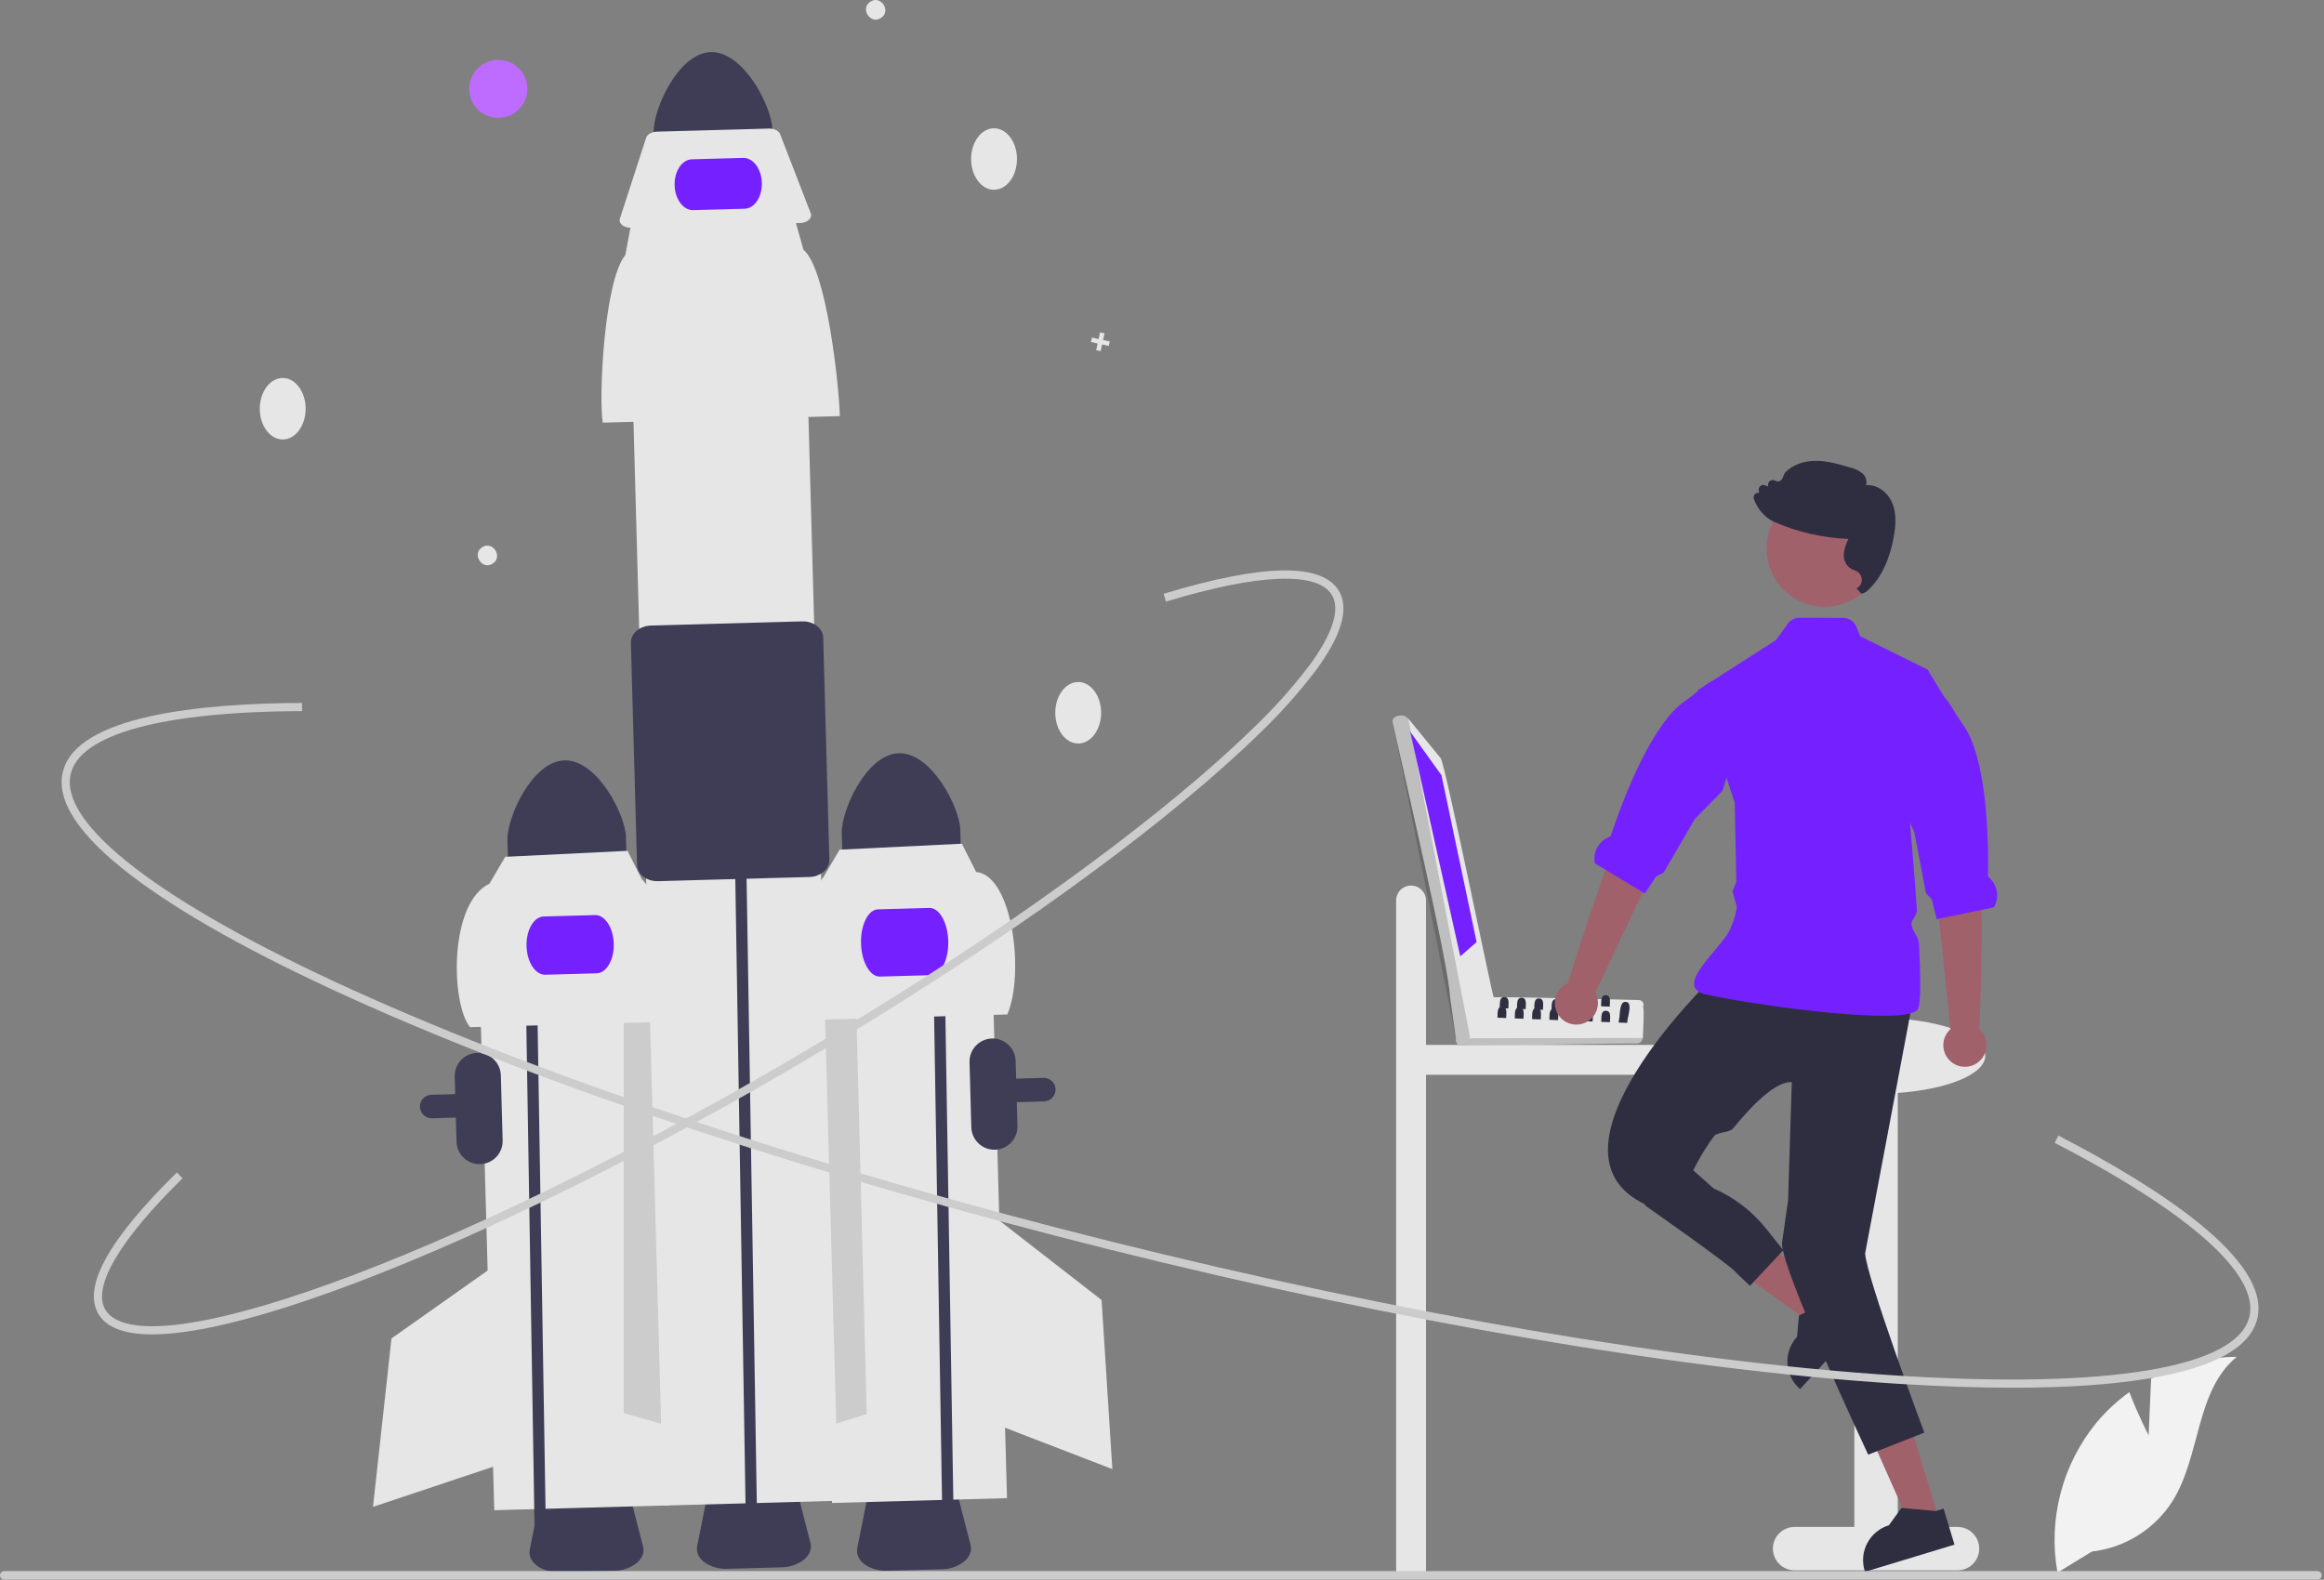 <svg width="856" height="582" viewBox="0 0 856 582" fill="none" xmlns="http://www.w3.org/2000/svg">
<rect x="0" y="0" width="856" height="582" fill="#808080" stroke="none"/>
<g clip-path="url(#clip0_1117_87)">
<path d="M519.742 326.237C521.201 326.237 522.6 326.817 523.631 327.848C524.663 328.88 525.242 330.279 525.242 331.737V384.943H630.742C632.201 384.943 633.6 385.523 634.631 386.554C635.663 387.586 636.242 388.985 636.242 390.443C636.242 391.902 635.663 393.301 634.631 394.333C633.6 395.364 632.201 395.943 630.742 395.943H525.242V579.943H514.242V331.737C514.242 330.279 514.822 328.88 515.853 327.848C516.885 326.817 518.284 326.237 519.742 326.237Z" fill="#E6E6E6"/>
<path d="M226.148 578.694L206.316 579.242C203.303 579.397 200.323 578.561 197.83 576.863C195.676 575.261 194.688 573.096 195.121 570.921L199.024 551.308C199.759 547.608 204.294 544.811 209.804 544.659L220.756 544.356C226.267 544.204 230.948 546.747 231.887 550.4L236.866 569.768C237.418 571.916 236.551 574.133 234.489 575.851C232.094 577.684 229.164 578.683 226.148 578.694Z" fill="#3F3D56"/>
<path d="M346.777 578.134L326.945 578.682C323.932 578.836 320.952 578.001 318.459 576.303C316.305 574.701 315.317 572.535 315.75 570.36L319.653 550.747C320.388 547.047 324.923 544.25 330.433 544.098L341.385 543.796C346.896 543.643 351.577 546.186 352.516 549.84L357.495 569.207C358.047 571.355 357.18 573.572 355.118 575.29C352.723 577.124 349.793 578.122 346.777 578.134Z" fill="#3F3D56"/>
<path d="M157.281 411.629C156.375 411.238 155.63 410.55 155.168 409.678C154.706 408.807 154.556 407.803 154.742 406.834C154.928 405.865 155.439 404.989 156.191 404.35C156.943 403.711 157.89 403.348 158.876 403.321L384.344 397.095C384.913 397.08 385.478 397.176 386.01 397.379C386.541 397.582 387.027 397.887 387.44 398.278C387.853 398.669 388.185 399.137 388.417 399.656C388.649 400.175 388.777 400.735 388.793 401.303C388.823 402.451 388.397 403.564 387.608 404.398C386.819 405.232 385.731 405.719 384.584 405.752L159.115 411.978C158.486 411.997 157.86 411.878 157.281 411.629Z" fill="#3F3D56"/>
<path d="M240.492 336.989L176.043 338.769L182.052 556.366L246.501 554.586L240.492 336.989Z" fill="#E6E6E6"/>
<path d="M242.125 333.079L229.736 366.828L229.747 520.587L244.843 524.916L242.125 333.079Z" fill="#CCCCCC"/>
<path d="M207.93 280.122C195.873 280.464 186.673 301.331 186.895 309.474L187.302 324.215L230.961 323.01L230.554 308.268C230.325 300.126 219.988 279.799 207.93 280.122Z" fill="#3F3D56"/>
<path d="M176.878 428.881C174.625 428.941 172.44 428.104 170.804 426.555C169.167 425.007 168.211 422.872 168.146 420.619L167.484 396.628C167.421 394.375 168.257 392.189 169.806 390.551C171.356 388.914 173.492 387.959 175.746 387.897C177.999 387.835 180.185 388.67 181.823 390.22C183.46 391.769 184.415 393.905 184.477 396.159L185.14 420.15C185.199 422.403 184.363 424.587 182.814 426.224C181.265 427.861 179.13 428.816 176.878 428.881Z" fill="#3F3D56"/>
<path d="M193.233 339.284L192.928 323.429L197.086 323.326L197.391 339.13L201.16 569.476L197.001 569.591" fill="#3F3D56"/>
<path d="M247.882 376.36L173.144 378.424C166.005 369.719 165.357 332.632 180.254 325.573L186.097 315.653L231.139 313.454L236.403 323.899C243.814 330.205 247.635 367.061 247.882 376.36Z" fill="#E6E6E6"/>
<path d="M219.752 358.574L200.852 359.096C197.204 359.196 194.104 354.465 193.94 348.549C193.777 342.634 196.612 337.738 200.259 337.638L219.159 337.116C222.806 337.015 225.907 341.747 226.07 347.662C226.234 353.578 223.399 358.473 219.752 358.574Z" fill="#7521FF"/>
<path d="M183.152 465.568L144.193 493.088L137.387 555.138L182.835 539.953L183.152 465.568Z" fill="#E6E6E6"/>
<path d="M364.902 334.324L300.453 336.104L306.462 553.701L370.911 551.921L364.902 334.324Z" fill="#E6E6E6"/>
<path d="M301.996 333.806L315.257 367.222L319.236 520.93L304.257 525.649L301.996 333.806Z" fill="#CCCCCC"/>
<path d="M397.133 273.911C401.798 273.911 405.58 268.839 405.58 262.583C405.58 256.327 401.798 251.256 397.133 251.256C392.468 251.256 388.686 256.327 388.686 262.583C388.686 268.839 392.468 273.911 397.133 273.911Z" fill="#E6E6E6"/>
<path d="M331.083 277.492C319.025 277.835 309.826 298.701 310.047 306.844L310.454 321.586L354.113 320.38L353.706 305.638C353.477 297.496 343.141 277.169 331.083 277.492Z" fill="#3F3D56"/>
<path d="M343.567 344.247L343.262 328.392L347.42 328.288L347.725 344.093L351.494 574.439L347.335 574.554" fill="#3F3D56"/>
<path d="M371.034 373.731L296.296 375.794C294.992 367.918 296.678 331.161 303.407 322.943L309.249 313.023L354.291 310.824L359.555 321.269C372.854 322.353 377.506 358.472 371.034 373.731Z" fill="#E6E6E6"/>
<path d="M342.995 359.254L324.095 359.775C320.448 359.876 317.326 354.402 317.138 347.574C316.949 340.746 319.764 335.107 323.411 335.007L342.311 334.485C345.958 334.384 349.079 339.858 349.268 346.686C349.456 353.514 346.642 359.153 342.995 359.254Z" fill="#7521FF"/>
<path d="M368.087 449.662L405.75 478.93L409.716 541.227L365.01 523.983L368.087 449.662Z" fill="#E6E6E6"/>
<path d="M104.133 161.911C108.798 161.911 112.58 156.839 112.58 150.583C112.58 144.327 108.798 139.256 104.133 139.256C99.468 139.256 95.686 144.327 95.686 150.583C95.686 156.839 99.468 161.911 104.133 161.911Z" fill="#E6E6E6"/>
<path d="M366.133 69.911C370.798 69.911 374.58 64.839 374.58 58.583C374.58 52.327 370.798 47.256 366.133 47.256C361.468 47.256 357.686 52.327 357.686 58.583C357.686 64.839 361.468 69.911 366.133 69.911Z" fill="#E6E6E6"/>
<path d="M181.47 207.629C177.608 210.202 173.656 204.078 177.592 201.619C181.454 199.046 185.406 205.17 181.47 207.629Z" fill="#E6E6E6"/>
<path d="M324.47 6.629C320.608 9.202 316.656 3.078 320.592 0.619C324.454 -1.954 328.406 4.17 324.47 6.629Z" fill="#E6E6E6"/>
<path d="M408.75 125.801L406.293 125.262L406.831 122.804L405.193 122.445L404.654 124.903L402.197 124.365L401.838 126.003L404.295 126.542L403.757 128.999L405.395 129.358L405.934 126.9L408.391 127.439L408.75 125.801Z" fill="#E6E6E6"/>
<path d="M183.534 43.44C189.445 43.44 194.237 38.648 194.237 32.737C194.237 26.827 189.445 22.035 183.534 22.035C177.624 22.035 172.832 26.827 172.832 32.737C172.832 38.648 177.624 43.44 183.534 43.44Z" fill="#BE6CFF"/>
<path d="M261.815 19.19C249.758 19.533 240.558 40.4 240.779 48.542L241.186 63.284L284.845 62.078L284.438 47.337C284.21 39.194 273.873 18.867 261.815 19.19Z" fill="#3F3D56"/>
<path d="M287.812 577.409L267.98 577.957C264.967 578.112 261.987 577.276 259.494 575.578C257.34 573.976 256.352 571.81 256.785 569.635L260.688 550.023C261.424 546.323 265.958 543.525 271.468 543.373L282.421 543.071C287.931 542.919 292.612 545.461 293.551 549.115L298.53 568.483C299.082 570.63 298.215 572.847 296.154 574.566C293.758 576.399 290.828 577.398 287.812 577.409Z" fill="#3F3D56"/>
<path d="M296.656 113.036L232.207 114.815L244.353 554.664L308.802 552.884L296.656 113.036Z" fill="#E6E6E6"/>
<path d="M270.868 325.949L270.562 310.094L274.721 309.991L275.026 325.795L278.795 556.141L274.635 556.256" fill="#3F3D56"/>
<path d="M309.344 153.291L222.018 155.703C220.496 146.499 222.465 103.553 230.327 93.95L232.481 82.488L292.778 80.823L295.933 91.994C304.591 99.362 309.056 142.425 309.344 153.291Z" fill="#E6E6E6"/>
<path d="M294.686 82.176L232.463 83.895C230.166 83.958 228.27 82.752 228.227 81.201C228.221 80.978 228.254 80.755 228.324 80.543L237.989 50.768C238.403 49.493 240.05 48.556 241.973 48.503L283.237 47.364C285.16 47.311 286.857 48.155 287.34 49.405L298.634 78.601C299.211 80.095 297.877 81.648 295.654 82.072C295.335 82.133 295.011 82.168 294.686 82.176Z" fill="#E6E6E6"/>
<path d="M238.6 323.926C238.038 323.686 237.507 323.378 237.019 323.011C236.319 322.52 235.741 321.875 235.328 321.126C234.916 320.377 234.68 319.544 234.64 318.69L232.379 236.812C232.286 233.423 235.604 230.572 239.777 230.456L295.48 228.918C299.653 228.802 303.123 231.467 303.217 234.856L305.478 316.734C305.484 317.589 305.295 318.434 304.925 319.205C304.554 319.975 304.013 320.651 303.341 321.18C301.853 322.392 299.998 323.065 298.079 323.09L242.377 324.627C241.082 324.671 239.793 324.432 238.6 323.926Z" fill="#3F3D56"/>
<path d="M274.253 76.906L255.353 77.428C251.706 77.529 248.622 73.409 248.48 68.244C248.337 63.08 251.189 58.795 254.836 58.695L273.736 58.173C277.383 58.072 280.467 62.193 280.61 67.357C280.752 72.521 277.901 76.806 274.253 76.906Z" fill="#7521FF"/>
<path d="M721.01 562.528H699.01V402.651C717.412 401.331 731.242 395.696 731.242 388.943C731.242 381.211 713.11 374.943 690.742 374.943C668.375 374.943 650.242 381.211 650.242 388.943C650.242 395.761 664.342 401.437 683.01 402.685V562.528H661.01C658.888 562.528 656.853 563.371 655.353 564.871C653.852 566.371 653.01 568.406 653.01 570.528C653.01 572.65 653.852 574.684 655.353 576.185C656.853 577.685 658.888 578.528 661.01 578.528H721.01C723.131 578.528 725.166 577.685 726.666 576.185C728.167 574.684 729.01 572.65 729.01 570.528C729.01 568.406 728.167 566.371 726.666 564.871C725.166 563.371 723.131 562.528 721.01 562.528Z" fill="#E6E6E6"/>
<path d="M676.848 481.363L669.621 489.238L635.807 465.112L646.472 453.489L676.848 481.363Z" fill="#A0616A"/>
<path d="M658.368 502.149C658.439 503.91 658.859 505.639 659.603 507.237C660.347 508.834 661.401 510.269 662.703 511.456L663.022 511.752L672.499 501.423L686.32 486.36L676.117 476.993L674.275 479.006L674.083 479.213L664.901 483.556L662.955 484.481L662.622 484.636L661.89 492.501V492.508C660.692 493.801 659.765 495.319 659.16 496.974C658.555 498.63 658.286 500.388 658.368 502.149Z" fill="#2F2E41"/>
<path d="M714.288 559.924L704.061 563.031L687.211 525.063L702.305 520.479L714.288 559.924Z" fill="#A0616A"/>
<path d="M686.801 578.643L686.926 579.065L719.902 569.047L715.877 555.796L713.273 556.587L712.999 556.669L700.74 555.544L700.377 555.515L695.738 561.914C692.335 562.948 689.481 565.291 687.805 568.428C686.129 571.565 685.768 575.239 686.801 578.643Z" fill="#2F2E41"/>
<path d="M629.956 361.128C629.956 361.128 564.662 424.17 605.94 443.683H618.698C621.471 434.669 625.734 426.183 631.31 418.576C632.515 416.999 637.031 417.319 638.285 415.782C645.942 406.395 654.243 398.333 659.976 398.654L658.605 442.211L656.385 457.749C655.219 465.781 688.112 535.91 688.112 535.91L708.786 527.785C708.786 527.785 687.246 470.023 686.994 461.695L704.256 370.134L629.956 361.128Z" fill="#2F2E41"/>
<path d="M624.513 364.237C624.845 364.712 625.28 365.106 625.785 365.391C626.617 365.862 627.519 366.196 628.456 366.383C643.157 369.72 691.182 376.637 703.648 373.338C705.18 372.938 706.179 372.376 706.504 371.636C707.548 369.298 707.414 359.421 706.8 347.494C706.689 345.26 704.226 342.84 704.078 340.502C703.974 338.749 706.186 337.099 706.068 335.316C705.254 323.256 704.203 310.967 703.501 303.198C703.057 298.204 702.753 295.082 702.753 295.082L710.337 247.265L709.982 246.68L709.582 246.48L685.13 234.376L683.798 230.973C683.412 229.993 682.741 229.151 681.872 228.556C681.003 227.961 679.975 227.641 678.922 227.636L662.815 227.569C661.98 227.565 661.155 227.76 660.41 228.138C659.665 228.516 659.021 229.067 658.532 229.745L654.166 235.789L625.312 254.286L625.423 254.626L638.962 295.829L639.029 299.04V299.048L639.532 324.869L638.134 328.369L639.709 334.11C639.709 334.11 638.984 340.82 635.1 345.807C631.578 350.335 627.095 355.055 625.067 358.888V358.895C623.943 361.011 623.566 362.846 624.513 364.237Z" fill="#7521FF"/>
<path d="M602.805 439.939L606.295 444.349C606.295 444.349 638.393 466.805 639.495 468.904L644.567 473.704L656.841 460.583L650.458 452.583C645.35 446.18 638.751 441.128 631.237 437.867L621.455 429.188L602.805 439.939Z" fill="#2F2E41"/>
<path d="M718.425 379.131L712.58 322.553L711.037 299.268L727.397 296.31C727.397 296.31 726.749 312.959 728.893 322.353C731.008 331.623 729.173 377.889 729.042 379.126C730.244 380.2 731.091 381.614 731.471 383.18C731.852 384.747 731.748 386.392 731.173 387.898C730.598 389.403 729.58 390.699 728.253 391.614C726.926 392.528 725.352 393.018 723.74 393.019C722.129 393.02 720.554 392.531 719.226 391.618C717.898 390.705 716.879 389.41 716.303 387.905C715.726 386.399 715.621 384.754 716 383.188C716.379 381.621 717.225 380.207 718.425 379.131Z" fill="#A0616A"/>
<path d="M698.943 293.447L703.501 303.198L705.092 306.594L709.375 329.027L711.514 331.299L713.356 338.631L714.222 338.453L729.833 335.22L734.383 334.28C735.408 332.571 735.812 330.561 735.527 328.589C735.241 326.616 734.283 324.803 732.814 323.456C732.504 323.175 732.245 322.901 732.252 322.642C732.511 307.038 731.557 278.546 722.937 266.819C720.2 263.098 718.557 259.391 716.167 256.802C716.16 256.794 716.16 256.787 716.153 256.787L710.337 247.265L709.982 246.68L709.583 246.48L698.943 293.447Z" fill="#7521FF"/>
<path d="M672.128 223.561C683.964 223.561 693.559 213.967 693.559 202.131C693.559 190.295 683.964 180.7 672.128 180.7C660.292 180.7 650.697 190.295 650.697 202.131C650.697 213.967 660.292 223.561 672.128 223.561Z" fill="#A0616A"/>
<path d="M697.575 197.52C698.203 193.919 698.692 189.25 696.894 185.1C695.374 181.607 691.574 178.332 687.349 178.774C687.549 177.985 687.527 177.157 687.285 176.38C687.042 175.604 686.589 174.909 685.976 174.375C684.601 173.295 682.997 172.541 681.288 172.171C677.317 171.003 673.204 169.793 668.957 169.771C664.19 169.745 659.966 171.378 657.376 174.257L657.313 174.35L656.537 176.204C656.433 176.452 656.276 176.676 656.078 176.858C655.88 177.041 655.644 177.178 655.388 177.261C655.131 177.346 654.858 177.373 654.59 177.34C654.321 177.307 654.063 177.215 653.834 177.071C653.583 176.916 653.296 176.83 653.001 176.82C652.706 176.811 652.414 176.878 652.154 177.016C651.893 177.154 651.673 177.358 651.515 177.607C651.357 177.856 651.267 178.142 651.254 178.437L651.212 179.228L650.1 178.784C649.821 178.672 649.517 178.635 649.22 178.679C648.922 178.723 648.642 178.846 648.408 179.035C648.173 179.223 647.994 179.471 647.887 179.752C647.781 180.034 647.751 180.338 647.802 180.635L647.95 181.576C647.71 181.532 647.465 181.538 647.228 181.591C646.991 181.645 646.767 181.745 646.57 181.887C646.287 182.095 646.078 182.387 645.972 182.721C645.866 183.055 645.869 183.414 645.98 183.747C646.843 186.209 648.317 188.411 650.264 190.146C651.138 190.936 652.117 191.602 653.173 192.124C653.392 192.235 653.62 192.339 653.857 192.438C662.398 196.1 671.536 198.17 680.821 198.546C679.943 200.221 679.375 202.041 679.146 203.918C679.019 204.983 679.187 206.063 679.63 207.04C680.073 208.017 680.775 208.854 681.66 209.46C682.044 209.679 682.447 209.864 682.864 210.011C683.263 210.158 683.649 210.337 684.019 210.546C684.561 210.874 685.007 211.339 685.312 211.895C685.616 212.45 685.769 213.077 685.754 213.71C685.739 214.344 685.557 214.962 685.226 215.503C684.895 216.043 684.428 216.487 683.871 216.789C683.871 216.789 685.465 218.736 685.721 218.703C686.737 218.472 687.655 217.929 688.346 217.15C692.987 212.643 696.092 206.043 697.575 197.52Z" fill="#2F2E41"/>
<path d="M791.398 528.793L792.329 507.85C802.039 502.66 812.869 499.918 823.879 499.863C808.726 512.252 810.62 536.133 800.346 552.792C797.103 557.964 792.736 562.339 787.572 565.593C782.407 568.848 776.576 570.899 770.511 571.594L757.831 579.357C756.091 569.657 756.474 559.695 758.955 550.158C761.436 540.621 765.955 531.734 772.201 524.111C775.747 519.87 779.813 516.092 784.303 512.866C787.34 520.874 791.398 528.793 791.398 528.793Z" fill="#F2F2F2"/>
<path d="M855.157 580.354C855.157 580.558 855.118 580.76 855.04 580.949C854.962 581.138 854.847 581.309 854.703 581.454C854.559 581.598 854.387 581.712 854.198 581.79C854.01 581.868 853.808 581.908 853.603 581.907H1.553C1.141 581.907 0.746 581.744 0.455 581.452C0.164 581.161 0 580.766 0 580.354C0 579.942 0.164 579.547 0.455 579.256C0.746 578.964 1.141 578.801 1.553 578.801H853.603C853.808 578.8 854.01 578.84 854.198 578.918C854.387 578.996 854.559 579.11 854.703 579.254C854.847 579.399 854.962 579.57 855.04 579.759C855.118 579.948 855.157 580.15 855.157 580.354Z" fill="#CCCCCC"/>
<path d="M366.498 423.566C364.246 423.625 362.061 422.789 360.424 421.24C358.788 419.691 357.832 417.556 357.767 415.304L357.105 391.313C357.045 389.061 357.882 386.878 359.431 385.243C360.981 383.608 363.115 382.654 365.367 382.592C367.619 382.53 369.803 383.364 371.44 384.911C373.077 386.458 374.033 388.592 374.098 390.843L374.761 414.834C374.82 417.087 373.984 419.271 372.435 420.908C370.886 422.545 368.751 423.501 366.498 423.566Z" fill="#3F3D56"/>
<path d="M741.354 511.248C728.442 511.248 714.29 510.76 698.898 509.784C619.284 504.729 516.16 487.151 408.522 460.292C300.884 433.433 201.591 400.498 128.936 367.558C93.543 351.511 66.38 336.321 48.201 322.41C28.954 307.683 20.535 294.846 23.177 284.257C28.325 263.628 73.908 259.115 111.241 258.962L111.254 261.962C59.986 262.172 29.74 270.349 26.088 284.984C21.436 303.624 59.375 332.725 130.175 364.825C202.671 397.693 301.78 430.564 409.248 457.382C516.715 484.198 619.65 501.745 699.088 506.79C776.667 511.718 823.831 503.853 828.483 485.212C832.344 469.735 806.884 446.937 756.793 421.014L758.172 418.35C794.569 437.186 836.818 464.201 831.394 485.938C828.751 496.527 815.288 503.903 791.379 507.861C777.749 510.117 761.008 511.248 741.354 511.248Z" fill="#CCCCCC"/>
<path d="M56.058 491.595C45.812 491.595 39.151 489.049 36.202 483.987C30.388 474.007 40.126 456.494 65.143 431.937L67.245 434.077C44.006 456.89 33.902 474.078 38.794 482.478C41.89 487.79 51.103 489.694 65.442 487.982C79.678 486.282 98.543 481.217 121.514 472.927C168.805 455.86 228.137 427.07 288.579 391.862C349.02 356.655 403.33 319.246 441.506 286.527C448.839 280.242 455.493 274.195 461.285 268.556C468.888 261.335 475.903 253.517 482.261 245.179C490.824 233.552 493.714 224.598 490.619 219.284C485.449 210.41 463.731 211.244 429.463 221.637L428.592 218.766C465.359 207.617 487.1 207.283 493.211 217.774C497.009 224.293 494.137 234.112 484.677 246.958C478.221 255.429 471.099 263.37 463.378 270.706C457.541 276.389 450.839 282.478 443.458 288.805C405.149 321.639 350.681 359.159 290.089 394.454C229.495 429.751 169.989 458.622 122.533 475.749C99.348 484.116 80.26 489.234 65.798 490.96C62.567 491.363 59.314 491.575 56.058 491.595Z" fill="#CCCCCC"/>
<path d="M603.602 368.423C596.188 368.275 556.362 367.132 549.832 367.413C549.462 366.12 537.082 381.985 536.781 382.084C536.58 382.296 536.434 382.553 536.354 382.834C536.274 383.114 536.264 383.41 536.323 383.696C536.382 383.981 536.51 384.248 536.695 384.474C536.88 384.7 537.117 384.877 537.385 384.991C538.113 385.433 602.317 384.246 603.095 384.401C603.432 384.395 603.76 384.295 604.042 384.111C604.324 383.928 604.548 383.668 604.689 383.362L605.118 382.401C605.163 380.757 605.701 372.353 605.218 370.916C605.336 370.647 605.386 370.352 605.362 370.058C605.339 369.764 605.243 369.481 605.082 369.234C604.922 368.987 604.703 368.783 604.445 368.641C604.186 368.5 603.897 368.425 603.602 368.423Z" fill="#E6E6E6"/>
<path opacity="0.17" d="M605.117 382.399C604.74 383.305 604.258 384.443 603.094 384.401L538.063 385.131C537.755 385.127 537.454 385.045 537.187 384.891C536.921 384.737 536.698 384.518 536.541 384.253C536.384 383.989 536.297 383.689 536.29 383.381C536.282 383.074 536.354 382.769 536.497 382.498L605.117 382.399Z" fill="black"/>
<path d="M550.136 367.218C549.436 366.008 532.049 279.98 530.598 279.261L518.728 264.74L517.667 263.942C516.192 263.131 512.653 263.679 512.971 265.933C515.76 279.303 533.697 355.451 534.09 367.323L536.249 382.447C536.288 382.705 536.38 382.951 536.519 383.171C536.659 383.39 536.843 383.578 537.06 383.722C537.276 383.867 537.521 383.964 537.777 384.008C538.034 384.052 538.297 384.041 538.549 383.977C539.168 383.91 539.759 383.684 540.263 383.319C540.768 382.954 541.169 382.465 541.426 381.898C541.588 381.364 550.948 367.528 550.136 367.218Z" fill="#E6E6E6"/>
<path opacity="0.17" d="M518.725 264.74L541.429 381.901C540.669 383.823 537.117 385.169 536.289 382.648C536.275 382.645 512.998 266.005 512.974 265.935C512.726 263.128 517.365 263.039 518.725 264.74Z" fill="black"/>
<path d="M519.408 269.531L530.938 285.603L543.88 347.068L537.864 352.316L519.408 269.531Z" fill="#7521FF"/>
<path d="M596.158 376.711L599.348 376.841C599.398 375.906 599.552 374.981 599.808 374.081C600.288 371.801 600.718 369.091 598.728 369.101C597.378 368.971 596.918 370.681 596.678 372.541C596.616 373.942 596.442 375.337 596.158 376.711Z" fill="#2F2E41"/>
<path d="M577.859 372.421L580.009 372.501L581.049 372.541C581.029 371.401 581.559 369.051 580.269 368.471C580.064 368.382 579.843 368.338 579.619 368.341C578.409 368.271 578.049 369.191 577.939 370.251C577.869 370.891 577.899 371.571 577.879 372.101C577.879 372.211 577.869 372.321 577.859 372.421Z" fill="#2F2E41"/>
<path d="M571.488 372.161L573.648 372.251L574.678 372.291C574.658 370.981 575.348 368.121 573.248 368.081C571.308 367.971 571.558 370.441 571.508 371.841C571.508 371.951 571.498 372.061 571.488 372.161Z" fill="#2F2E41"/>
<path d="M565.119 371.91L567.269 371.99L568.309 372.03C568.289 370.73 568.979 367.87 566.879 367.83C564.939 367.71 565.189 370.18 565.139 371.59C565.139 371.7 565.129 371.81 565.119 371.91Z" fill="#2F2E41"/>
<path d="M558.748 371.65L560.908 371.74L561.938 371.78C561.918 370.47 562.608 367.62 560.508 367.57C558.568 367.46 558.818 369.93 558.768 371.33C558.768 371.44 558.758 371.55 558.748 371.65Z" fill="#2F2E41"/>
<path d="M552.379 371.4L554.529 371.48L555.569 371.52C555.549 370.32 556.129 367.81 554.589 367.38H554.579C554.436 367.338 554.288 367.318 554.139 367.32C553.957 367.304 553.774 367.321 553.599 367.37H553.589C552.249 367.72 552.439 369.82 552.399 371.08C552.399 371.19 552.389 371.3 552.379 371.4Z" fill="#2F2E41"/>
<path d="M589.729 370.721L592.919 370.851C592.919 370.731 592.918 370.601 592.928 370.451C593.007 369.69 593.021 368.924 592.969 368.161C592.859 367.321 592.498 366.661 591.488 366.641C590.458 366.581 590.048 367.241 589.888 368.091C589.851 368.235 589.825 368.382 589.808 368.531V368.541C589.728 369.321 589.779 370.161 589.729 370.721Z" fill="#2F2E41"/>
<path d="M583.359 370.46L586.549 370.59C586.617 369.732 586.637 368.871 586.609 368.01C586.519 367.13 586.169 366.41 585.119 366.39C584.059 366.32 583.649 367.04 583.489 367.93C583.339 368.79 583.419 369.82 583.359 370.46Z" fill="#2F2E41"/>
<path d="M576.988 370.21L577.938 370.25L580.178 370.34C580.168 369.86 580.258 369.16 580.268 368.47C580.277 368.263 580.27 368.056 580.248 367.85C580.168 366.92 579.838 366.15 578.748 366.13C577.638 366.07 577.248 366.84 577.108 367.78C576.968 368.62 577.048 369.59 576.988 370.21Z" fill="#2F2E41"/>
<path d="M589.789 376.46L592.979 376.58C592.969 375.28 593.649 372.42 591.549 372.38C589.449 372.25 589.909 375.15 589.789 376.46Z" fill="#2F2E41"/>
<path d="M583.418 376.2L586.608 376.33C586.598 375.02 587.278 372.16 585.178 372.12C583.078 372 583.538 374.9 583.418 376.2Z" fill="#2F2E41"/>
<path d="M577.049 375.95L580.239 376.07C580.229 375.14 580.579 373.42 580.009 372.5C579.884 372.296 579.707 372.13 579.496 372.019C579.285 371.908 579.047 371.857 578.809 371.87C578.481 371.835 578.152 371.917 577.879 372.1C576.859 372.77 577.149 374.89 577.049 375.95Z" fill="#2F2E41"/>
<path d="M570.68 375.69L573.87 375.82C573.86 374.89 574.2 373.18 573.65 372.25C573.525 372.043 573.347 371.874 573.134 371.761C572.921 371.649 572.68 371.596 572.44 371.61C572.112 371.574 571.783 371.655 571.51 371.84C570.49 372.53 570.78 374.64 570.68 375.69Z" fill="#2F2E41"/>
<path d="M564.309 375.44L567.499 375.56C567.489 374.63 567.839 372.91 567.269 371.99C567.144 371.787 566.967 371.62 566.756 371.51C566.544 371.399 566.307 371.347 566.069 371.36C565.741 371.326 565.412 371.407 565.139 371.59C564.119 372.26 564.409 374.38 564.309 375.44Z" fill="#2F2E41"/>
<path d="M557.939 375.18L561.129 375.31C561.12 374.38 561.459 372.67 560.909 371.74C560.786 371.532 560.608 371.363 560.394 371.25C560.181 371.137 559.94 371.085 559.699 371.1C559.372 371.064 559.042 371.146 558.769 371.33C557.749 372.02 558.039 374.13 557.939 375.18Z" fill="#2F2E41"/>
<path d="M551.568 374.931L554.758 375.051C554.748 374.121 555.088 372.411 554.528 371.481C554.405 371.276 554.228 371.109 554.016 370.998C553.805 370.887 553.567 370.836 553.328 370.851C553.001 370.816 552.672 370.897 552.398 371.081C551.378 371.761 551.668 373.871 551.568 374.931Z" fill="#2F2E41"/>
<path d="M587.596 365.687L611.909 314.266L621.101 292.816L606.654 284.59C606.654 284.59 601.732 300.509 596.589 308.657C591.514 316.697 577.871 360.944 577.583 362.154C576.093 362.768 574.824 363.82 573.945 365.171C573.066 366.522 572.617 368.108 572.659 369.719C572.701 371.33 573.23 372.891 574.178 374.194C575.126 375.498 576.448 376.483 577.968 377.02C579.487 377.556 581.134 377.618 582.691 377.198C584.247 376.778 585.639 375.895 586.682 374.667C587.726 373.439 588.372 371.922 588.535 370.319C588.698 368.715 588.37 367.1 587.596 365.687Z" fill="#A0616A"/>
<path d="M587.448 318.078L605.835 329.171L610.005 322.869L612.783 321.436L624.277 301.699L634.44 291.345L647.867 248.426L630.397 251.047L630.374 251.054C627.262 252.705 624.478 255.656 620.661 258.257C608.635 266.453 598.266 293.009 593.326 307.816C593.245 308.059 592.912 308.228 592.525 308.394C590.693 309.177 589.188 310.568 588.263 312.332C587.338 314.097 587.05 316.126 587.448 318.078Z" fill="#7521FF"/>
</g>
<defs>
<clipPath id="clip0_1117_87">
<rect width="855.157" height="581.907" fill="white"/>
</clipPath>
</defs>
</svg>
